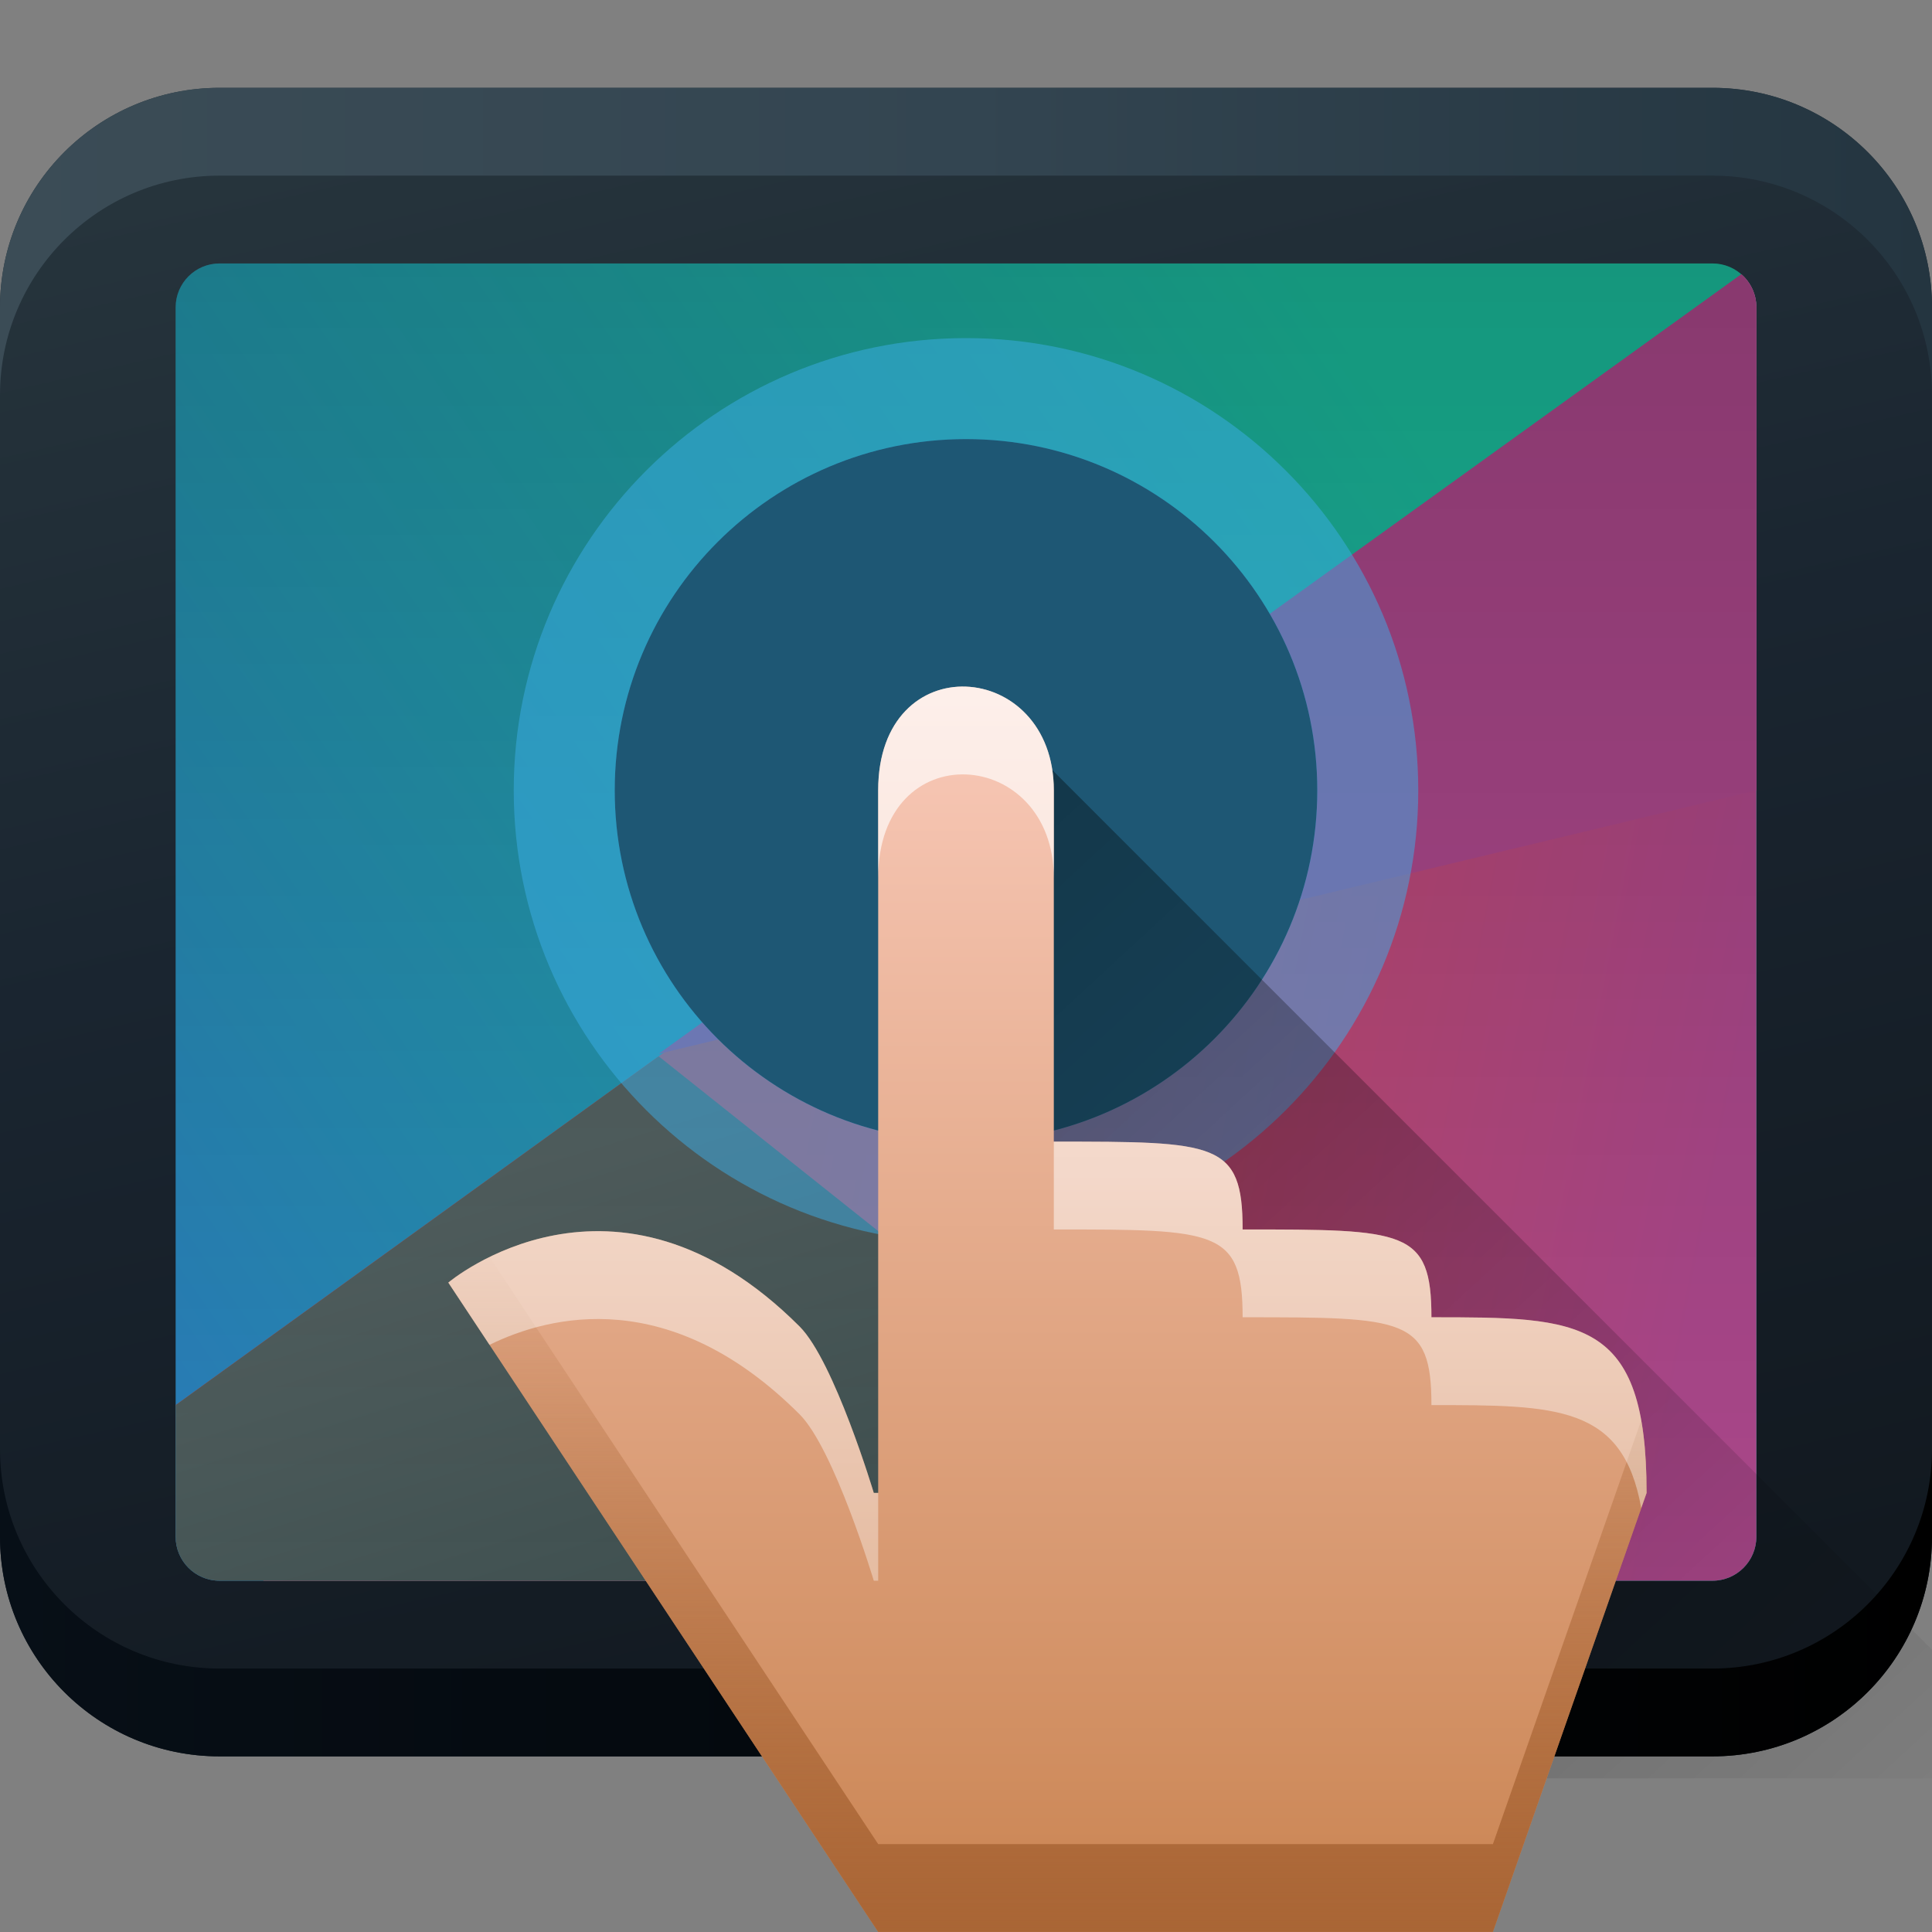 <svg fill="none" viewBox="0 0 22 22" xmlns="http://www.w3.org/2000/svg" xmlns:xlink="http://www.w3.org/1999/xlink">
    <rect x="0" y="0" width="22" height="22" fill="#808080" stroke="none"/>
    <defs>
        <style type="text/css" id="current-color-scheme">
            .ColorScheme-Accent {
                color:#3daee9;
            }
        </style>
        <linearGradient id="a" x1="7.071" x2="11.393" y1="1" y2="19.91" gradientUnits="userSpaceOnUse">
            <stop stop-color="#26343c" offset="0"/>
            <stop stop-color="#1a2530" offset=".448"/>
            <stop stop-color="#121920" offset="1"/>
        </linearGradient>
        <linearGradient id="b" x2="22" y1="20" y2="20" gradientUnits="userSpaceOnUse">
            <stop stop-color="#070f17" offset="0"/>
            <stop offset="1"/>
        </linearGradient>
        <linearGradient id="c" x2="22" y1="1" y2="1" gradientUnits="userSpaceOnUse">
            <stop stop-color="#3b4c56" offset="0"/>
            <stop stop-color="#334551" offset=".5"/>
            <stop stop-color="#243540" offset="1"/>
        </linearGradient>
        <linearGradient id="d" x1="14.599" x2="-.011" y1="2.671" y2="12.768" gradientUnits="userSpaceOnUse">
            <stop stop-color="#1abc9c" offset="0"/>
            <stop stop-color="#2980b9" offset="1"/>
        </linearGradient>
        <linearGradient id="e" x1="9.303" x2="19.562" y1="11.708" y2="13.691" gradientUnits="userSpaceOnUse">
            <stop stop-color="#cc4a5e" offset="0"/>
            <stop stop-color="#aa478a" offset="1"/>
        </linearGradient>
        <linearGradient id="f" x1="7.07" x2="4.563" y1="21.761" y2="13.601" gradientUnits="userSpaceOnUse">
            <stop stop-color="#334545" offset="0"/>
            <stop stop-color="#536161" offset="1"/>
        </linearGradient>
        <linearGradient id="g">
            <stop offset="0"/>
            <stop stop-opacity="0" offset="1"/>
        </linearGradient>
        <linearGradient id="h" x1="11" x2="11" y1="3" y2="18" gradientUnits="userSpaceOnUse" xlink:href="#g"/>
        <linearGradient id="i" x1="10.593" x2="22.815" y1="7.722" y2="20.963" gradientUnits="userSpaceOnUse" xlink:href="#g"/>
        <linearGradient id="j" x1="11.59" x2="11.59" y1="6.905" y2="22.235" gradientUnits="userSpaceOnUse">
            <stop stop-color="#fccec0" offset="0"/>
            <stop stop-color="#c98350" offset="1"/>
        </linearGradient>
        <linearGradient id="k" x1="12" x2="12" y1="14" y2="22" gradientUnits="userSpaceOnUse">
            <stop stop-color="#a96535" stop-opacity="0" offset="0"/>
            <stop stop-color="#a96535" offset="1"/>
        </linearGradient>
        <linearGradient id="l" x1="11.774" x2="11.774" y1="7.918" y2="18" gradientUnits="userSpaceOnUse">
            <stop stop-color="#fff" offset="0"/>
            <stop stop-color="#fff" stop-opacity=".5" offset="1"/>
        </linearGradient>
    </defs>
    <path d="m0 3.5c0-1.381 1.119-2.5 2.5-2.5h17c1.381 0 2.5 1.119 2.5 2.5v14c0 1.381-1.119 2.5-2.5 2.5h-17c-1.381 0-2.5-1.119-2.5-2.5z" fill="url(#a)"/>
    <path d="m0 16.5v1c0 1.381 1.119 2.5 2.5 2.5h17c1.381 0 2.5-1.119 2.5-2.5v-1c0 1.381-1.119 2.5-2.5 2.5h-17c-1.381 0-2.5-1.119-2.5-2.5z" fill="url(#b)"/>
    <path d="m2.5 1c-1.381 0-2.5 1.119-2.5 2.5v1c0-1.381 1.119-2.5 2.5-2.5h17c1.381 0 2.5 1.119 2.5 2.5v-1c0-1.381-1.119-2.5-2.5-2.5z" fill="url(#c)"/>
    <path d="m2.5 3c-.276 0-.5.224-.5.5v14c0 .276.224.5.5.5h17c.276 0 .5-.224.5-.5v-14c0-.276-.224-.5-.5-.5z" fill="url(#d)"/>
    <path d="m19.829 3.124-17.829 12.876 1 2h17-.5c.276 0 .5-.224.5-.5v-14-.004c-.001-.149-.067-.282-.171-.373z" fill="url(#e)"/>
    <path d="m7.5 12.028-5.5 3.972v1.5c0 .276.224.5.5.5h12.5z" fill="url(#f)"/>
    <path d="m19.829 3.123-12.329 8.877 12.5-3v-5.509c-.003-.147-.068-.278-.171-.368z" fill="#aa478a"/>
    <path d="m2 3.5c0-.276.224-.5.5-.5h17c.276 0 .5.224.5.5v14c0 .276-.224.5-.5.5h-17c-.276 0-.5-.224-.5-.5z" fill="url(#h)" opacity=".2"/>
    <path d="m16.15 9c0 2.844-2.306 5.15-5.15 5.15-2.844 0-5.15-2.306-5.15-5.15 0-2.844 2.306-5.15 5.15-5.15 2.844 0 5.15 2.306 5.15 5.15z" style="fill:currentColor" class="ColorScheme-Accent" opacity=".5"/>
    <path d="m15 9c0 2.209-1.791 4-4 4-2.209 0-4-1.791-4-4 0-2.209 1.791-4 4-4 2.209 0 4 1.791 4 4z" style="fill:currentColor" class="ColorScheme-Accent" />
    <path d="m15 9c0 2.209-1.791 4-4 4-2.209 0-4-1.791-4-4 0-2.209 1.791-4 4-4 2.209 0 4 1.791 4 4z" fill="#000" fill-opacity=".5"/>
    <path d="m11.344 20.25v-12.12l10.656 10.656v1.464z" fill="url(#i)" opacity=".4"/>
    <path d="m10 21.999h7l1.75-4.999c0-2-.75-2-2.45-2 0-1-.3-1-2.15-1 0-1-.3-1-2.15-1v-4c0-1.5-2-1.65-2 0v8l-.05-0s-.45-1.5-.845-1.895c-2.105-2.105-4-.5-4-.5z" fill="url(#j)"/>
    <path d="m17 20.999h-7l-4.426-6.685c-.297.146-.469.291-.469.291l4.895 7.394h7l1.75-4.999c0-.326-.02-.599-.061-.827z" fill="url(#k)"/>
    <g fill="url(#l)" opacity=".7">
        <path d="m5.574 15.314c.691-.339 2.059-.68 3.531.791.395.395.845 1.895.845 1.895l.05 0v-1l-.05-0s-.45-1.5-.845-1.895c-2.105-2.105-4-.5-4-.5z"/>
        <path d="m10 10c0-1.65 2-1.5 2 0v-1c0-1.5-2-1.65-2 0z"/>
        <path d="m12 13c1.85 0 2.15 0 2.15 1 1.85 0 2.15 0 2.15 1 1.7 0 2.45 0 2.45 2l-.061.173c-.209-1.173-.966-1.173-2.389-1.173 0-1-.3-1-2.15-1 0-1-.3-1-2.15-1z"/>
    </g>
</svg>
